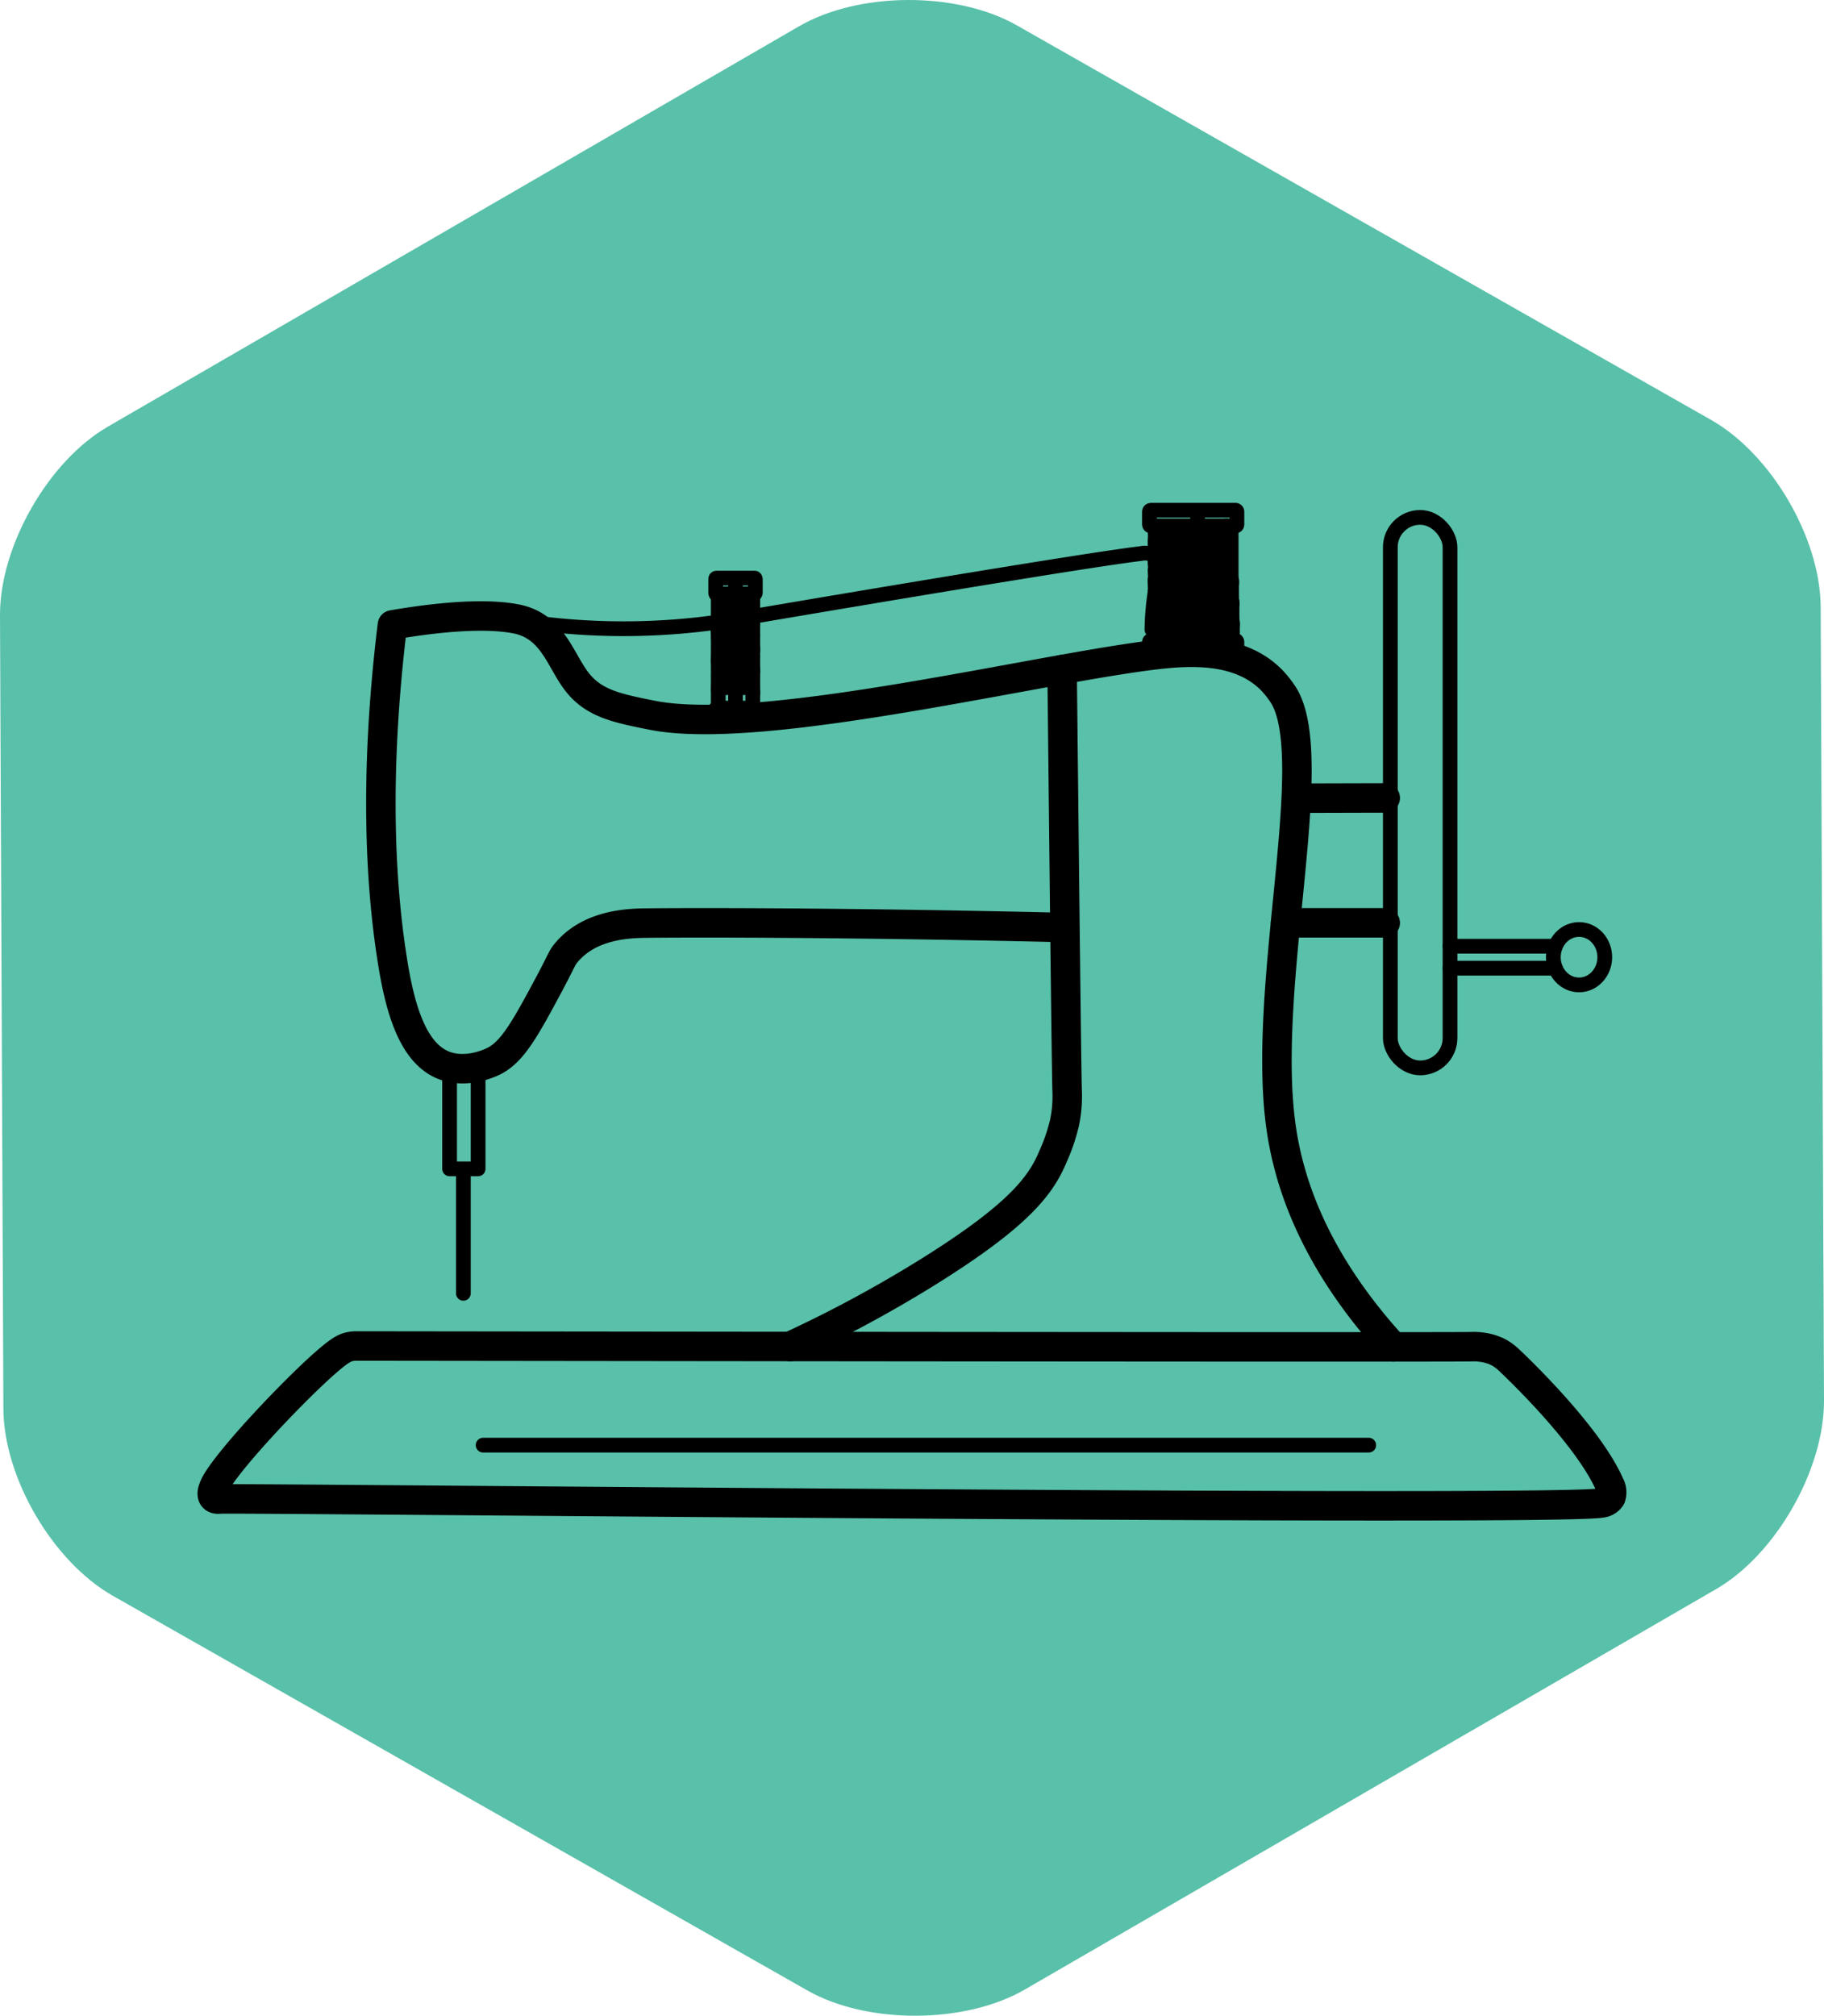 <svg version="1.1" viewBox="0 0 247.52 273.52" xmlns="http://www.w3.org/2000/svg"><defs><style>.cls-1{fill:#59c0a9;}.cls-2,.cls-3{fill:none;stroke:#000;stroke-linecap:round;stroke-linejoin:round;}.cls-2{stroke-width:4px;}.cls-3{stroke-width:2px;}</style></defs><g transform="translate(-50.12 -29.283)" data-name="Calque 4"><path class="cls-1" d="m297.64 219.39c0 9.36-6.55 20.85-14.65 25.53l-93.8 54.33c-8.09 4.69-21.37 4.75-29.5.13l-94.26-53.56c-8.13-4.62-14.82-16-14.85-25.41l-.46-107.71c0-9.36 6.56-20.85 14.65-25.53l93.8-54.33c8.1-4.69 21.37-4.75 29.51-.13l94.25 53.56c8.13 4.62 14.82 16 14.86 25.41z"/><path class="cls-2" d="m239.2 212.05c-11.09-12.14-14.31-22.87-15.29-30.2-2.56-19.24 5.72-49.77.36-58.27a14 14 0 00-1.52-1.94c-3.94-4.08-9.88-4-13.59-3.74-14.63 1.19-55 11.53-70.52 8.44-4.72-.94-7.87-1.57-10.16-4.46-2.11-2.66-3.1-6.75-7-8.24a7.86 7.86 0 00-1.46-.4c-4.93-.92-12.3.09-16.65.84-2.65 21.64-1.39 36.3-.15 44.57 1 6.76 2.64 13.37 7.07 15.17 3.29 1.33 6.82-.52 7-.63 2.45-1.33 4.12-4.35 7.34-10.36 1.79-3.34 1.7-3.56 2.46-4.42 3.24-3.72 8.44-3.85 10.85-3.87 6.88-.07 27.92-.08 56.61.6"/><path class="cls-2" d="m194.25 120.14c.34 31.06.58 53.59.68 57.11a17.47 17.47 0 01-.36 4.41 24.8 24.8 0 01-1.56 4.56c-1.61 3.85-4.53 7.95-17.23 15.83a173.35 173.35 0 01-18.5 9.95"/><path class="cls-3" d="m113 188.58v16.2"/><path class="cls-3" d="m212.63 99.49v18.17"/><line class="cls-3" x1="115.68" x2="235.86" y1="225.38" y2="225.38"/><path class="cls-2" d="m97.23 212.11a4.21 4.21 0 011.25-.18c1 0 148.94.19 151.31.09a8.2 8.2 0 011.56.09 7 7 0 012.16.69 6.74 6.74 0 011.29.94s10.65 9.9 13.75 17a2.11 2.11 0 01.17 1.71 1.7 1.7 0 01-1.24.77c-5.81 1.19-185.92-.71-187.5-.53-.06 0-.64.1-.91-.24s-.1-.93 0-1.15c.81-2.91 13.48-16.14 17.06-18.59a4.74 4.74 0 011.1-.6z"/><rect class="cls-3" x="238.79" y="99.49" width="8.1" height="74.7" rx="4.05"/><line class="cls-3" x1="246.9" x2="261.19" y1="157.68" y2="157.68"/><line class="cls-3" x1="246.9" x2="261.19" y1="160.66" y2="160.66"/><ellipse class="cls-3" cx="264.4" cy="159.17" rx="3.49" ry="3.76"/><path class="cls-3" d="m149.93 108.58v18.16"/><line class="cls-2" x1="224.57" x2="238.1" y1="154.51" y2="154.51"/><line class="cls-2" x1="226.43" x2="238.1" y1="137.59" y2="137.56"/><path class="cls-3" d="m111.13 174.09v13.8h3.87v-13.89"/><path class="cls-3" d="m206.88 100.72a1.12 1.12 0 00-.48-.07c-.23 0-.3-.07-.3-.29v-1.57c0-.2.06-.25.25-.27h11.41a.2.2 0 01.21.21v1.69c0 .17-.1.24-.28.24a.73.73 0 00-.46.06.08.08 0 01-.07 0 2.53 2.53 0 00-.95-.06h-9a.67.67 0 00-.34.07"/><path class="cls-3" d="m217.21 116.12a.88.88 0 00.48.06.23.23 0 01.28.24v1.69a.58.58 0 01-.05.16.74.74 0 01-.33 0h-11.22c-.22 0-.27-.07-.27-.3v-1.47c0-.25.07-.3.32-.32.53-.05 1.07 0 1.6 0h8.76a1 1 0 00.38-.06"/><path class="cls-3" d="m121.52 113.64a91.76 91.76 0 0028.41-.31s45.73-7.82 55-8.93a2.52 2.52 0 012.07.44c.78.8.27 2.27-.12 4.72a35.84 35.84 0 00-.44 5.17h.64 10"/><path class="cls-3" d="m207 103.43h10.1"/><path class="cls-3" d="m207 109.1h10.1"/><path class="cls-3" d="m207 106.26h10.1"/><path class="cls-3" d="m207 111.93h10.1"/><path class="cls-3" d="m207 102h10.11"/><path class="cls-3" d="m207 104.84h10.11"/><path class="cls-3" d="m217.08 110.51h-10.08"/><path class="cls-3" d="m217.08 113.35h-10.08"/><path class="cls-3" d="m217.08 107.68h-10.08"/><path class="cls-3" d="m217.19 100.76v.74 1.52 1.42 1.44 1.42a1.35 1.35 0 010 .29s-.05.06 0 .11a2.19 2.19 0 01.06 1v1.48a1.54 1.54 0 010 .3s-.05 0 0 .11a2.17 2.17 0 01.06.95v1.48a1.35 1.35 0 010 .29s-.05.06 0 .11a2.34 2.34 0 01.06.95v1.78"/><path class="cls-3" d="m206.88 100.74v.59c0 .36.05.72 0 1.08a8.35 8.35 0 000 1v1a.7.7 0 00.06.4.14.14 0 010 .11 3 3 0 000 1.33v.08a1.06 1.06 0 00-.06.53c0 .31.06.63 0 .93s0 .62 0 .93a.76.76 0 00.05.34.14.14 0 010 .09 2.75 2.75 0 00-.05 1q0 .36 0 .72v1 1a.75.75 0 00.06.39.09.09 0 010 .1 1 1 0 00-.07.55v2.16"/><path class="cls-3" d="m147.59 110c-.07-.08-.14-.06-.22-.07s-.13-.07-.13-.29v-1.64c0-.2 0-.25.11-.27a.16.16 0 01.07 0h5.1c.06 0 .1.08.1.21v1.69c0 .17-.05.25-.12.24s-.15 0-.22.06 0 0 0 0-.29-.06-.44-.06h-4.06a.18.18 0 00-.16.07"/><path class="cls-3" d="m152.27 125.36a.23.23 0 00.23.06c.07 0 .12.07.12.24v1.69a1 1 0 010 .16.18.18 0 01-.15 0h-5.09c-.1 0-.12-.07-.12-.3v-1.52c0-.25 0-.3.14-.32a3.55 3.55 0 01.73 0h4a.27.27 0 00.18-.07"/><path class="cls-3" d="m147.63 112.67h4.6"/><path class="cls-3" d="m147.63 118.34h4.6"/><path class="cls-3" d="m147.63 115.5h4.6"/><path class="cls-3" d="m147.63 121.17h4.6"/><path class="cls-3" d="m147.64 111.25h4.59"/><path class="cls-3" d="m147.64 114.08h4.59"/><path class="cls-3" d="m152.22 119.75h-4.58"/><path class="cls-3" d="m152.22 122.59h-4.58"/><path class="cls-3" d="m152.22 116.92h-4.58"/><path class="cls-3" d="m152.27 110v.74 1.52 1.42 1.44 1.42.3a.16.16 0 000 .1 5 5 0 010 1v1.48.3a.18.18 0 000 .11 5 5 0 010 1v1.48.3a.16.16 0 000 .1 5 5 0 010 1v1.78"/><path class="cls-3" d="m147.59 110v.59 1.08 1 1a1.3 1.3 0 000 .4.2.2 0 010 .11 6.57 6.57 0 000 1.33v.08a3.14 3.14 0 000 .53v.93.93a1.83 1.83 0 000 .34.14.14 0 010 .09 5.91 5.91 0 000 1v.72 1 1a1.67 1.67 0 000 .39.17.17 0 010 .1 2.51 2.51 0 000 .55v2.16"/></g></svg>
